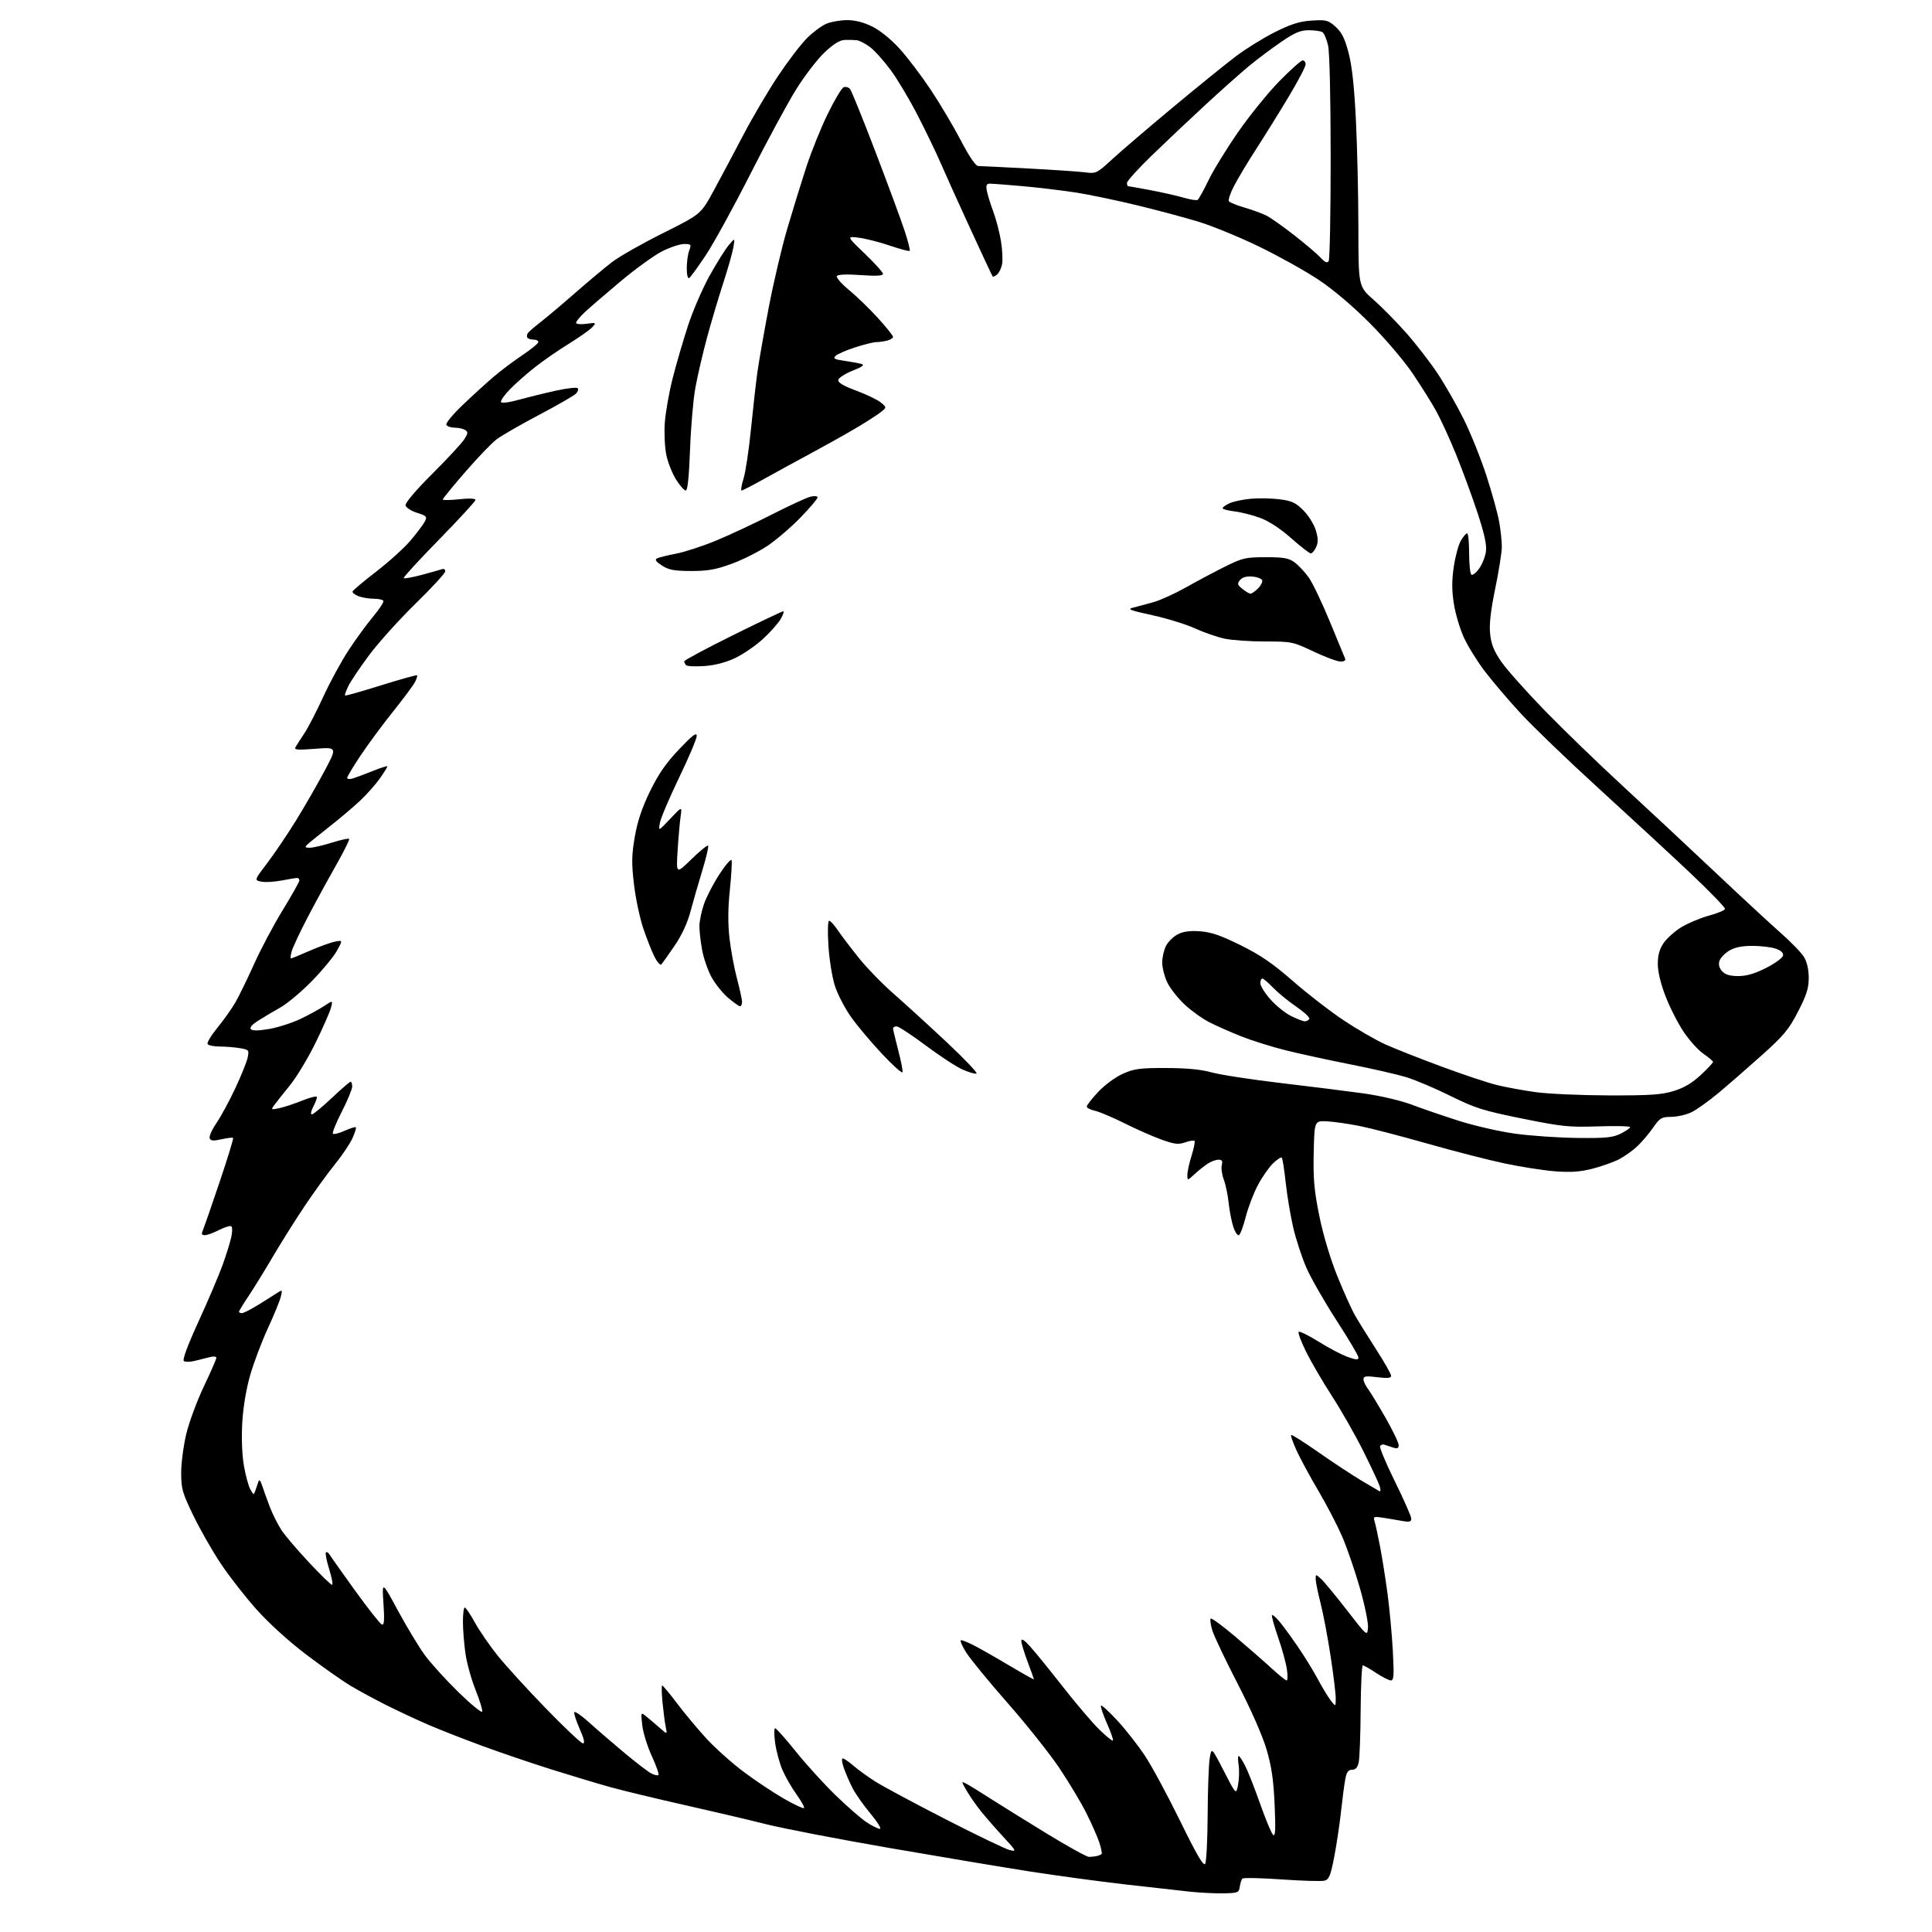 <?xml version="1.0" encoding="UTF-8" standalone="no"?>
<svg 
  version="1.1" 
  xmlns="http://www.w3.org/2000/svg" 
  xmlns:xlink="http://www.w3.org/1999/xlink" 
  xmlns:svg="http://www.w3.org/2000/svg"
  xmlns:rdf="http://www.w3.org/1999/02/22-rdf-syntax-ns#"
  xmlns:cc="http://creativecommons.org/ns#"
  xmlns:dc="http://purl.org/dc/elements/1.1/"
  viewBox="0 0 768 768"
  width="768"
  height="768"
>
<style>svg {background-color: white; }</style>"
<path stroke="none" fill="black" fill-rule="evenodd" d="M486.50,752.63C483.20,752.70 477.12,752.40 473.00,751.97C468.88,751.53 457.18,750.22 447.00,749.05C436.82,747.88 419.95,745.59 409.50,743.96C399.05,742.33 373.85,738.11 353.50,734.59C333.15,731.07 311.10,726.81 304.50,725.14C297.90,723.47 283.27,720.03 272.00,717.50C260.73,714.96 247.45,711.76 242.50,710.38C237.55,709.00 226.97,705.82 219.00,703.31C211.03,700.80 198.65,696.59 191.50,693.95C184.35,691.32 174.90,687.61 170.50,685.72C166.10,683.83 158.68,680.37 154.00,678.03C149.32,675.69 142.80,672.17 139.50,670.21C136.20,668.24 128.23,662.64 121.79,657.76C114.68,652.36 106.88,645.28 101.90,639.69C97.39,634.64 91.01,626.45 87.72,621.50C84.42,616.55 79.54,608.00 76.88,602.50C72.50,593.47 72.03,591.82 72.02,585.50C72.02,581.65 72.93,574.67 74.05,570.00C75.17,565.33 78.32,556.83 81.04,551.12C83.77,545.41 86.00,540.30 86.00,539.76C86.00,539.18 84.88,539.08 83.25,539.51C81.74,539.92 79.08,540.58 77.35,540.99C75.62,541.41 73.71,541.44 73.12,541.07C72.41,540.63 74.45,535.10 78.94,525.26C82.75,516.94 87.03,506.90 88.45,502.94C89.88,498.99 91.44,494.01 91.92,491.87C92.40,489.71 92.41,487.75 91.93,487.46C91.46,487.16 89.27,487.84 87.07,488.96C84.88,490.08 82.34,491.00 81.43,491.00C80.23,491.00 80.00,490.53 80.57,489.25C81.00,488.29 83.99,479.68 87.21,470.12C90.44,460.56 92.89,452.56 92.67,452.34C92.45,452.11 90.37,452.36 88.07,452.87C84.79,453.61 83.75,453.52 83.35,452.46C83.06,451.72 84.26,449.03 86.01,446.48C87.76,443.94 91.13,437.73 93.50,432.68C95.87,427.63 98.10,422.10 98.45,420.39C99.07,417.41 98.94,417.25 95.30,416.65C93.21,416.30 89.61,416.02 87.31,416.01C85.00,416.00 82.85,415.56 82.52,415.03C82.19,414.50 83.93,411.60 86.39,408.58C88.85,405.56 92.04,401.09 93.47,398.64C94.90,396.19 98.27,389.31 100.94,383.35C103.62,377.38 108.78,367.66 112.40,361.75C116.03,355.83 119.00,350.55 119.00,350.00C119.00,349.45 118.61,349.00 118.14,349.00C117.66,349.00 114.85,349.46 111.89,350.02C108.92,350.59 105.28,350.78 103.79,350.45C101.07,349.86 101.07,349.86 106.29,343.00C109.15,339.23 114.23,331.72 117.57,326.32C120.91,320.92 125.99,312.11 128.86,306.74C134.08,296.98 134.08,296.98 125.38,297.65C118.05,298.21 116.81,298.10 117.51,296.91C117.97,296.13 119.54,293.70 121.00,291.50C122.47,289.30 125.84,282.77 128.49,277.00C131.14,271.23 135.67,262.90 138.55,258.50C141.44,254.10 145.84,248.06 148.35,245.07C150.85,242.08 152.67,239.27 152.39,238.82C152.11,238.37 150.36,238.00 148.51,238.00C146.65,238.00 143.94,237.55 142.48,236.99C141.03,236.44 139.99,235.59 140.17,235.10C140.35,234.60 144.60,231.04 149.60,227.18C154.61,223.32 160.73,217.77 163.22,214.83C165.70,211.90 168.23,208.53 168.85,207.34C169.88,205.36 169.63,205.07 165.75,203.84C163.39,203.09 161.38,201.78 161.21,200.88C161.03,199.91 165.27,194.91 171.81,188.38C177.81,182.40 183.54,176.22 184.53,174.66C186.07,172.26 186.12,171.69 184.92,170.93C184.14,170.44 182.29,170.02 180.81,170.02C179.33,170.01 177.81,169.51 177.44,168.90C177.06,168.28 179.97,164.75 184.13,160.79C188.18,156.93 193.75,151.86 196.50,149.54C199.25,147.21 204.31,143.42 207.75,141.12C211.19,138.81 214.00,136.49 214.00,135.96C214.00,135.43 213.13,135.00 212.06,135.00C210.99,135.00 209.90,134.64 209.62,134.20C209.35,133.76 209.44,132.96 209.82,132.43C210.19,131.89 212.51,129.88 214.97,127.97C217.43,126.06 223.64,120.82 228.77,116.33C233.90,111.84 240.44,106.37 243.30,104.18C246.16,101.98 255.27,96.81 263.55,92.67C278.60,85.16 278.60,85.16 283.68,75.83C286.47,70.70 291.80,60.70 295.51,53.60C299.23,46.51 305.46,35.94 309.36,30.10C313.26,24.27 318.39,17.56 320.77,15.18C323.14,12.81 326.63,10.22 328.51,9.43C330.39,8.64 334.11,8.00 336.77,8.00C339.97,8.00 343.37,8.88 346.80,10.59C349.86,12.11 354.29,15.70 357.59,19.34C360.67,22.73 366.19,30.00 369.86,35.50C373.53,41.00 378.95,50.11 381.90,55.75C385.34,62.33 387.84,66.00 388.88,66.00C389.77,66.00 398.82,66.45 409.00,66.99C419.18,67.53 429.37,68.23 431.66,68.54C435.64,69.07 436.11,68.84 442.16,63.26C445.65,60.06 456.47,50.80 466.21,42.69C475.95,34.59 487.20,25.47 491.21,22.43C495.22,19.40 502.25,15.04 506.84,12.75C513.28,9.53 516.61,8.49 521.45,8.18C527.22,7.82 527.98,8.01 530.92,10.64C533.36,12.84 534.57,15.25 536.08,21.00C537.45,26.22 538.34,34.42 539.01,48.00C539.53,58.73 539.97,77.94 539.98,90.69C540.00,113.88 540.00,113.88 546.05,119.19C549.37,122.11 555.26,128.10 559.14,132.50C563.01,136.90 568.57,144.10 571.49,148.50C574.41,152.90 579.04,161.00 581.79,166.50C584.54,172.00 588.61,182.12 590.85,189.00C593.08,195.88 595.38,204.17 595.95,207.43C596.53,210.70 597.00,215.15 597.00,217.32C597.00,219.49 595.83,226.95 594.39,233.89C592.58,242.68 591.95,248.14 592.34,251.91C592.75,255.96 593.84,258.73 596.69,262.91C598.79,265.98 606.58,274.75 614.00,282.38C621.42,290.02 635.38,303.52 645.00,312.38C654.62,321.25 671.08,336.60 681.56,346.50C692.05,356.40 703.91,367.39 707.93,370.92C711.95,374.45 716.08,378.72 717.11,380.42C718.31,382.39 718.99,385.38 719.00,388.69C719.00,392.85 718.15,395.54 714.75,402.13C711.08,409.25 709.11,411.62 700.38,419.44C694.82,424.42 687.03,431.20 683.08,434.50C679.13,437.80 674.24,441.28 672.20,442.22C670.17,443.17 666.61,443.96 664.30,443.97C660.50,444.00 659.81,444.40 657.14,448.25C655.52,450.59 652.69,453.92 650.85,455.66C649.01,457.40 645.70,459.75 643.50,460.88C641.30,462.00 636.58,463.67 633.00,464.59C628.17,465.82 624.38,466.09 618.23,465.62C613.68,465.27 604.67,463.87 598.21,462.50C591.74,461.14 577.91,457.59 567.48,454.62C557.04,451.65 544.90,448.49 540.50,447.61C536.10,446.73 530.25,445.89 527.50,445.75C522.50,445.50 522.50,445.50 522.22,458.23C521.99,468.63 522.40,473.21 524.44,483.31C525.94,490.73 528.77,500.22 531.53,507.08C534.05,513.36 537.28,520.52 538.71,523.00C540.13,525.48 543.93,531.59 547.15,536.59C550.37,541.59 553.00,546.24 553.00,546.91C553.00,547.82 551.56,547.96 547.50,547.46C543.00,546.89 542.00,547.04 542.00,548.25C542.00,549.06 542.81,550.80 543.80,552.12C544.78,553.43 547.93,558.61 550.80,563.63C553.66,568.65 556.00,573.52 556.00,574.45C556.00,575.74 555.47,575.97 553.75,575.43C552.51,575.04 550.98,574.53 550.35,574.29C549.72,574.06 548.94,574.30 548.61,574.82C548.28,575.35 550.94,581.70 554.51,588.94C558.08,596.18 561.00,602.81 561.00,603.68C561.00,604.96 560.29,605.13 557.25,604.58C555.19,604.20 551.76,603.63 549.64,603.30C546.11,602.76 545.83,602.88 546.40,604.70C546.75,605.80 547.72,610.25 548.56,614.60C549.40,618.94 550.75,627.45 551.56,633.50C552.37,639.55 553.32,649.79 553.67,656.25C554.20,665.97 554.07,668.00 552.90,668.00C552.13,667.99 549.48,666.65 547.00,665.00C544.52,663.35 542.16,662.01 541.75,662.00C541.34,662.00 540.95,669.99 540.88,679.75C540.82,689.51 540.47,698.85 540.12,700.50C539.67,702.61 538.89,703.50 537.49,703.50C536.01,703.50 535.32,704.40 534.81,707.00C534.44,708.92 533.66,714.77 533.09,720.00C532.52,725.23 531.29,733.45 530.35,738.28C528.90,745.70 528.30,747.14 526.47,747.60C525.28,747.90 517.61,747.67 509.43,747.10C501.24,746.52 494.24,746.38 493.86,746.78C493.48,747.17 493.02,748.62 492.83,750.00C492.52,752.33 492.10,752.51 486.50,752.63zM479.07,740.92C479.56,740.14 480.01,731.40 480.06,721.50C480.11,711.60 480.47,701.48 480.87,699.00C481.60,694.50 481.60,694.50 486.49,704.00C491.38,713.50 491.38,713.50 492.15,709.50C492.58,707.30 492.68,703.81 492.38,701.75C492.07,699.69 492.08,698.00 492.39,698.00C492.70,698.00 493.88,699.80 495.00,701.99C496.12,704.19 498.80,711.00 500.96,717.14C503.12,723.27 505.42,728.79 506.07,729.39C506.97,730.24 507.12,727.47 506.69,717.50C506.26,707.66 505.49,702.31 503.50,695.51C501.90,690.05 497.38,679.77 492.00,669.33C487.11,659.87 482.57,650.30 481.90,648.06C481.23,645.82 480.94,643.72 481.27,643.40C481.59,643.07 486.03,646.34 491.13,650.65C496.23,654.97 502.71,660.64 505.55,663.25C508.38,665.86 511.04,668.00 511.46,668.00C511.88,668.00 511.92,665.96 511.55,663.47C511.17,660.98 509.59,655.24 508.02,650.72C506.45,646.20 505.38,642.29 505.63,642.04C505.88,641.79 507.21,642.91 508.57,644.54C509.94,646.17 513.22,650.65 515.86,654.50C518.50,658.35 522.10,664.20 523.86,667.50C525.62,670.80 527.94,674.62 529.01,676.00C530.96,678.50 530.96,678.50 530.98,675.17C530.99,673.34 530.07,665.78 528.94,658.36C527.81,650.94 526.01,641.45 524.94,637.27C523.87,633.10 523.00,628.78 523.00,627.69C523.00,625.72 523.03,625.72 525.11,627.60C526.27,628.64 530.89,634.23 535.36,640.00C543.50,650.50 543.50,650.50 543.80,646.99C543.96,645.06 542.49,637.91 540.53,631.10C538.57,624.29 535.40,615.10 533.48,610.67C531.55,606.24 527.31,598.09 524.04,592.55C520.77,587.02 516.91,579.88 515.45,576.69C513.99,573.49 512.99,570.67 513.24,570.43C513.48,570.19 518.36,573.27 524.09,577.28C529.81,581.28 537.42,586.31 541.00,588.44C544.58,590.57 547.89,592.53 548.36,592.79C548.83,593.04 548.88,592.18 548.48,590.88C548.08,589.57 545.17,583.32 542.01,576.99C538.86,570.66 533.25,560.80 529.55,555.08C525.85,549.36 521.20,541.40 519.21,537.38C517.22,533.36 515.89,529.78 516.24,529.43C516.59,529.07 520.19,530.84 524.22,533.36C528.26,535.88 533.46,538.60 535.78,539.42C539.14,540.61 540.00,540.65 540.00,539.62C540.00,538.90 536.09,532.29 531.31,524.91C526.53,517.53 521.14,508.12 519.33,504.00C517.53,499.88 515.17,492.68 514.08,488.00C513.00,483.32 511.65,475.28 511.09,470.12C510.53,464.96 509.83,460.49 509.53,460.19C509.22,459.89 507.67,460.90 506.07,462.43C504.47,463.97 501.76,467.85 500.05,471.06C498.34,474.27 496.16,479.96 495.21,483.70C494.26,487.44 493.04,490.73 492.50,491.00C491.95,491.27 490.94,489.78 490.25,487.67C489.56,485.56 488.74,481.29 488.41,478.17C488.09,475.05 487.22,470.87 486.47,468.88C485.73,466.89 485.37,464.30 485.68,463.13C486.10,461.51 485.78,461.00 484.34,461.00C483.30,461.00 481.33,461.74 479.97,462.65C478.61,463.56 476.26,465.45 474.75,466.84C472.00,469.37 472.00,469.37 472.00,467.02C472.00,465.73 472.76,462.28 473.68,459.35C474.60,456.42 475.13,453.79 474.84,453.51C474.56,453.22 472.88,453.49 471.11,454.11C468.43,455.05 466.88,454.87 461.70,453.00C458.29,451.78 451.68,448.86 447.00,446.52C442.32,444.18 437.04,441.94 435.25,441.55C433.46,441.16 432.00,440.41 432.00,439.88C432.00,439.35 434.04,436.73 436.54,434.06C439.09,431.34 443.35,428.19 446.29,426.87C450.84,424.83 453.03,424.53 463.50,424.55C471.71,424.57 477.45,425.12 481.68,426.30C485.08,427.24 497.45,429.15 509.18,430.53C520.91,431.91 535.67,433.76 542.00,434.64C548.58,435.56 556.71,437.45 561.00,439.06C565.12,440.62 573.56,443.51 579.74,445.49C585.93,447.47 596.05,449.80 602.24,450.65C608.44,451.50 619.58,452.27 627.00,452.35C638.36,452.48 641.09,452.21 644.25,450.64C646.31,449.61 648.00,448.45 648.00,448.05C648.00,447.65 642.26,447.52 635.25,447.75C623.66,448.13 620.92,447.85 605.05,444.64C589.50,441.49 586.39,440.51 576.55,435.63C570.47,432.62 562.54,429.26 558.92,428.16C555.30,427.07 545.18,424.76 536.42,423.03C527.66,421.30 516.09,418.77 510.70,417.41C505.31,416.05 497.52,413.60 493.39,411.96C489.26,410.32 483.60,407.82 480.81,406.40C478.02,404.99 473.56,401.80 470.91,399.32C468.26,396.84 465.17,392.91 464.04,390.59C462.92,388.27 462.00,384.69 462.00,382.63C462.00,380.58 462.68,377.58 463.52,375.97C464.35,374.35 466.45,372.30 468.18,371.41C470.38,370.27 473.04,369.91 477.06,370.20C481.42,370.51 485.30,371.85 493.15,375.73C501.07,379.65 505.96,383.00 514.00,390.03C519.77,395.08 528.86,402.10 534.19,405.64C539.52,409.18 546.91,413.44 550.61,415.12C554.31,416.80 564.35,420.77 572.93,423.94C581.50,427.12 591.44,430.43 595.01,431.31C598.58,432.19 605.55,433.47 610.50,434.15C615.45,434.83 628.50,435.41 639.50,435.44C656.03,435.48 660.52,435.17 665.36,433.68C669.45,432.43 672.69,430.50 676.11,427.30C678.80,424.79 680.98,422.45 680.96,422.11C680.94,421.78 679.22,420.32 677.13,418.88C675.05,417.44 671.49,413.50 669.24,410.12C666.98,406.74 663.76,400.40 662.07,396.02C660.15,391.04 659.00,386.24 659.00,383.18C659.00,379.76 659.68,377.29 661.27,374.93C662.52,373.08 665.66,370.25 668.26,368.64C670.86,367.04 675.78,364.96 679.19,364.02C682.60,363.09 685.54,361.89 685.72,361.35C685.90,360.81 679.62,354.32 671.77,346.91C663.92,339.50 647.56,324.39 635.42,313.32C623.28,302.25 609.33,288.83 604.42,283.50C599.51,278.17 593.07,270.59 590.09,266.66C587.11,262.72 583.41,256.72 581.86,253.31C580.31,249.91 578.53,243.88 577.92,239.92C577.10,234.62 577.09,230.73 577.91,225.24C578.52,221.13 579.79,216.47 580.73,214.89C581.66,213.30 582.78,212.00 583.22,212.00C583.65,212.00 584.00,215.57 584.00,219.94C584.00,224.31 584.42,228.14 584.92,228.45C585.43,228.77 586.83,227.65 588.02,225.96C589.22,224.28 590.42,221.24 590.69,219.20C591.05,216.56 590.04,212.03 587.18,203.39C584.97,196.73 581.12,186.30 578.63,180.21C576.14,174.12 572.64,166.52 570.87,163.32C569.09,160.12 564.91,153.45 561.58,148.50C558.17,143.45 550.69,134.66 544.51,128.45C537.63,121.56 529.93,115.04 524.00,111.11C518.77,107.64 508.20,101.75 500.50,98.02C492.80,94.28 482.00,89.85 476.50,88.16C471.00,86.48 459.91,83.51 451.85,81.57C443.79,79.62 432.99,77.37 427.85,76.56C422.71,75.76 413.32,74.62 407.00,74.05C400.68,73.48 394.66,73.01 393.64,73.00C392.15,73.00 391.87,73.56 392.27,75.75C392.54,77.26 393.70,81.02 394.84,84.09C395.97,87.16 397.36,92.49 397.91,95.92C398.46,99.36 398.66,103.47 398.34,105.06C398.02,106.65 397.13,108.48 396.36,109.12C395.58,109.76 394.79,110.11 394.60,109.89C394.41,109.68 390.43,101.17 385.75,91.00C381.07,80.83 375.79,69.12 374.01,65.00C372.24,60.88 368.12,52.33 364.87,46.00C361.61,39.67 356.76,31.52 354.07,27.87C351.39,24.23 347.69,20.11 345.85,18.72C344.01,17.32 341.60,16.09 340.50,15.98C339.40,15.86 337.24,15.82 335.69,15.88C333.79,15.96 331.20,17.59 327.69,20.92C324.84,23.63 319.75,30.27 316.40,35.67C313.04,41.08 304.87,56.19 298.24,69.25C291.61,82.32 283.65,96.81 280.55,101.47C277.45,106.12 274.49,110.20 273.96,110.53C273.40,110.87 273.00,109.24 273.00,106.62C273.00,104.15 273.44,100.98 273.98,99.57C274.89,97.16 274.76,97.00 271.95,97.00C270.29,97.00 266.37,98.30 263.22,99.89C260.07,101.48 252.54,106.93 246.50,112.00C240.45,117.07 234.04,122.60 232.25,124.30C230.46,126.00 229.00,127.81 229.00,128.33C229.00,128.85 230.82,129.02 233.08,128.72C237.03,128.19 237.10,128.23 235.44,130.07C234.49,131.11 230.29,134.08 226.11,136.66C221.92,139.24 215.80,143.48 212.50,146.09C209.20,148.70 204.76,152.63 202.64,154.82C200.51,157.02 198.94,159.26 199.14,159.80C199.35,160.38 202.30,160.01 206.50,158.85C210.35,157.79 216.96,156.17 221.20,155.25C225.43,154.32 229.23,153.90 229.64,154.31C230.05,154.71 229.72,155.71 228.92,156.51C228.12,157.31 221.47,161.13 214.15,165.00C206.83,168.86 199.26,173.22 197.34,174.69C195.41,176.16 189.82,181.99 184.92,187.65C180.01,193.31 176.00,198.21 176.00,198.55C176.00,198.88 178.93,198.85 182.50,198.46C186.51,198.03 189.00,198.14 189.00,198.74C189.00,199.27 182.47,206.37 174.50,214.52C166.52,222.66 160.22,229.55 160.48,229.82C160.75,230.09 164.02,229.49 167.74,228.50C171.46,227.51 175.06,226.49 175.75,226.24C176.44,225.99 177.00,226.38 177.00,227.10C177.00,227.82 171.68,233.61 165.18,239.96C158.68,246.31 150.36,255.55 146.68,260.50C143.00,265.45 139.28,271.00 138.41,272.83C137.54,274.66 136.98,276.31 137.16,276.48C137.35,276.66 143.78,274.84 151.45,272.44C159.13,270.04 165.57,268.24 165.78,268.45C165.99,268.66 165.61,269.88 164.95,271.16C164.28,272.45 160.37,277.70 156.27,282.83C152.16,287.96 146.37,295.80 143.40,300.23C140.43,304.67 138.00,308.72 138.00,309.22C138.00,309.72 139.01,309.83 140.25,309.45C141.49,309.07 145.09,307.72 148.25,306.45C151.41,305.18 154.00,304.37 154.00,304.64C154.00,304.91 152.69,307.02 151.09,309.32C149.49,311.62 146.00,315.57 143.34,318.10C140.68,320.63 135.12,325.34 131.00,328.57C126.88,331.79 122.91,335.01 122.18,335.71C121.09,336.77 121.27,337.00 123.18,336.99C124.46,336.98 128.38,336.07 131.90,334.97C135.42,333.87 138.52,333.19 138.79,333.46C139.06,333.73 136.65,338.57 133.44,344.22C130.22,349.88 125.16,359.16 122.19,364.85C119.23,370.55 116.43,376.51 115.97,378.10C115.51,379.70 115.37,381.00 115.65,381.00C115.93,381.00 119.26,379.64 123.04,377.98C126.81,376.33 131.35,374.68 133.10,374.33C136.30,373.69 136.30,373.69 133.90,378.00C132.58,380.37 128.12,385.75 124.00,389.97C119.88,394.19 114.25,398.91 111.50,400.46C108.75,402.01 104.76,404.38 102.64,405.73C100.12,407.33 99.12,408.52 99.76,409.16C100.40,409.80 102.95,409.74 107.12,409.01C110.63,408.39 116.20,406.59 119.50,405.01C122.80,403.43 127.03,401.12 128.91,399.87C132.32,397.60 132.32,397.60 131.58,400.55C131.17,402.17 128.42,408.45 125.45,414.50C122.49,420.55 117.91,428.15 115.28,431.39C112.65,434.62 109.85,438.17 109.05,439.26C107.65,441.17 107.73,441.22 111.05,440.51C112.95,440.10 117.09,438.73 120.25,437.46C123.41,436.18 126.00,435.58 126.00,436.12C126.00,436.66 125.31,438.43 124.47,440.05C123.63,441.69 123.40,443.00 123.96,443.00C124.51,443.00 128.06,440.07 131.85,436.50C135.64,432.92 139.03,430.00 139.37,430.00C139.72,430.00 140.00,430.87 140.00,431.92C140.00,432.98 138.13,437.49 135.85,441.94C133.57,446.39 131.99,450.32 132.34,450.67C132.69,451.02 134.79,450.50 137.00,449.50C139.21,448.50 141.21,447.88 141.45,448.12C141.69,448.35 141.07,450.34 140.08,452.52C139.08,454.71 135.90,459.43 133.01,463.00C130.12,466.57 124.74,474.00 121.06,479.50C117.38,485.00 111.72,494.00 108.49,499.50C105.26,505.00 100.90,512.06 98.81,515.20C96.71,518.33 95.00,521.14 95.00,521.45C95.00,521.75 95.51,522.00 96.14,522.00C96.77,522.00 99.58,520.59 102.39,518.86C105.20,517.13 108.59,515.00 109.91,514.13C112.31,512.57 112.32,512.58 111.61,515.53C111.21,517.16 108.91,522.77 106.49,528.00C104.08,533.23 100.93,541.55 99.49,546.50C97.87,552.12 96.67,559.26 96.31,565.50C95.96,571.50 96.21,578.30 96.93,582.50C97.59,586.35 98.74,590.62 99.49,592.00C100.79,594.37 100.89,594.40 101.52,592.50C101.89,591.40 102.43,589.83 102.71,589.00C103.06,587.99 103.55,588.49 104.19,590.50C104.72,592.15 106.10,595.98 107.25,599.00C108.41,602.02 110.57,606.30 112.06,608.50C113.56,610.70 118.47,616.44 122.98,621.25C127.49,626.06 131.54,630.00 131.99,630.00C132.43,630.00 131.93,627.23 130.88,623.85C129.82,620.47 129.23,617.44 129.56,617.11C129.88,616.78 130.55,617.19 131.04,618.01C131.53,618.83 136.12,625.32 141.25,632.43C146.38,639.54 151.13,645.54 151.80,645.77C152.73,646.08 152.88,644.07 152.43,637.34C151.84,628.50 151.84,628.50 158.18,640.23C161.67,646.68 166.45,654.60 168.80,657.84C171.15,661.07 177.18,667.72 182.19,672.61C187.20,677.50 191.48,681.01 191.68,680.40C191.89,679.80 190.70,675.92 189.04,671.77C187.38,667.62 185.58,661.14 185.03,657.36C184.49,653.59 184.03,647.91 184.02,644.75C184.01,641.59 184.34,639.01 184.75,639.01C185.16,639.02 186.97,641.69 188.76,644.96C190.55,648.22 194.66,654.18 197.89,658.20C201.11,662.21 209.77,671.70 217.13,679.27C224.48,686.85 231.06,693.04 231.74,693.02C232.58,693.01 232.16,691.17 230.46,687.32C229.08,684.20 228.10,681.20 228.28,680.66C228.46,680.11 231.06,681.88 234.06,684.58C237.05,687.29 243.32,692.70 248.00,696.61C252.68,700.52 257.55,704.27 258.84,704.94C260.12,705.61 261.43,705.91 261.74,705.59C262.05,705.28 260.87,701.91 259.12,698.10C257.36,694.30 255.65,688.78 255.31,685.84C254.70,680.50 254.70,680.50 257.10,682.47C258.42,683.56 260.80,685.58 262.38,686.97C265.26,689.50 265.26,689.50 264.64,686.50C264.29,684.85 263.72,680.46 263.36,676.75C263.00,673.04 262.95,670.00 263.23,670.00C263.52,670.00 266.23,673.26 269.25,677.25C272.26,681.24 277.53,687.54 280.95,691.25C284.38,694.96 290.98,700.86 295.64,704.35C300.29,707.84 307.47,712.63 311.58,714.98C315.70,717.34 319.31,719.02 319.60,718.73C319.90,718.44 318.55,715.99 316.62,713.30C314.68,710.61 312.16,706.21 311.01,703.53C309.87,700.85 308.57,696.04 308.13,692.83C307.69,689.62 307.69,687.00 308.12,687.00C308.56,687.00 312.26,691.16 316.35,696.25C320.44,701.34 327.54,709.16 332.14,713.62C336.74,718.09 342.29,722.93 344.48,724.37C346.67,725.82 349.05,727.00 349.77,727.00C350.49,727.00 348.80,724.27 346.02,720.93C343.24,717.59 340.03,713.02 338.89,710.78C337.74,708.53 336.19,704.96 335.45,702.85C334.70,700.73 334.50,699.00 335.01,699.00C335.52,699.00 337.41,700.29 339.22,701.87C341.02,703.44 344.98,706.30 348.00,708.22C351.02,710.14 363.62,716.90 376.00,723.24C388.38,729.58 399.81,735.07 401.41,735.44C404.18,736.09 404.04,735.82 398.84,730.19C395.82,726.93 391.78,722.29 389.85,719.88C387.92,717.47 385.38,713.80 384.19,711.72C382.04,707.95 382.04,707.95 384.27,709.14C385.50,709.80 389.65,712.36 393.50,714.83C397.35,717.30 407.42,723.56 415.87,728.73C424.33,733.91 431.98,738.14 432.87,738.14C433.77,738.14 435.18,737.99 436.00,737.80C436.82,737.61 437.68,737.24 437.91,736.98C438.14,736.72 437.74,734.70 437.02,732.50C436.31,730.30 434.01,725.08 431.92,720.90C429.84,716.72 424.99,708.62 421.16,702.90C417.33,697.18 408.06,685.52 400.57,677.00C393.07,668.48 385.61,659.36 383.98,656.75C382.35,654.14 381.48,652.00 382.05,652.00C382.62,652.00 384.93,652.95 387.20,654.10C389.47,655.26 395.75,658.83 401.16,662.05C406.57,665.26 411.00,667.74 411.00,667.56C411.00,667.38 409.88,664.25 408.50,660.60C407.12,656.94 406.00,653.21 406.00,652.30C406.00,651.18 407.16,651.92 409.55,654.57C411.51,656.73 417.33,663.90 422.49,670.50C427.65,677.10 434.14,684.72 436.91,687.44C439.69,690.16 442.16,692.17 442.41,691.92C442.66,691.67 441.57,688.56 440.00,685.00C438.43,681.44 437.38,678.30 437.67,678.02C437.97,677.73 440.91,680.42 444.21,684.00C447.51,687.58 452.44,693.88 455.17,698.00C457.90,702.12 464.19,713.79 469.15,723.92C475.67,737.24 478.42,741.95 479.07,740.92zM358.76,426.23C358.57,426.78 354.94,423.52 350.68,418.99C346.41,414.46 340.87,407.87 338.35,404.34C335.83,400.80 332.89,395.12 331.83,391.71C330.76,388.29 329.62,381.11 329.30,375.75C328.95,370.19 329.08,366.00 329.60,366.01C330.09,366.01 331.62,367.68 333.00,369.72C334.38,371.77 338.10,376.68 341.28,380.65C344.45,384.62 350.75,391.11 355.28,395.07C359.80,399.03 369.30,407.70 376.38,414.34C383.46,420.98 388.77,426.58 388.18,426.77C387.58,426.97 385.08,426.24 382.61,425.15C380.14,424.06 373.56,419.75 367.98,415.58C362.40,411.41 357.20,408.00 356.42,408.00C355.64,408.00 355.00,408.37 355.00,408.81C355.00,409.26 355.92,413.14 357.04,417.43C358.17,421.72 358.94,425.68 358.76,426.23zM518.69,406.00C519.35,406.00 520.14,405.57 520.47,405.05C520.79,404.53 518.45,402.33 515.28,400.16C512.10,397.98 507.95,394.58 506.05,392.60C504.16,390.62 502.25,389.00 501.80,389.00C501.36,389.00 501.00,389.84 501.00,390.86C501.00,391.88 502.79,394.76 504.99,397.25C507.18,399.74 510.89,402.73 513.24,403.89C515.58,405.05 518.04,406.00 518.69,406.00zM294.18,400.00C293.73,400.00 291.58,398.47 289.40,396.61C287.22,394.74 284.25,391.03 282.80,388.36C281.36,385.69 279.68,380.83 279.09,377.57C278.49,374.30 278.01,370.03 278.03,368.07C278.05,366.10 278.86,362.19 279.84,359.37C280.82,356.54 283.59,351.19 286.01,347.48C288.43,343.77 290.59,341.28 290.82,341.95C291.04,342.62 290.72,347.97 290.12,353.83C289.36,361.13 289.32,367.18 289.99,373.00C290.53,377.68 291.86,384.88 292.96,389.00C294.06,393.13 294.96,397.29 294.98,398.25C294.99,399.21 294.63,400.00 294.18,400.00zM691.00,388.00C694.32,388.00 697.57,387.05 702.09,384.75C705.60,382.96 708.62,380.76 708.79,379.87C709.00,378.79 708.01,377.85 705.90,377.12C704.14,376.50 699.96,376.00 696.60,376.00C692.34,376.01 689.55,376.59 687.34,377.93C685.60,378.99 683.87,380.83 683.50,382.00C683.05,383.40 683.42,384.81 684.56,386.07C685.82,387.45 687.64,388.00 691.00,388.00zM262.92,383.37C262.50,383.85 261.27,382.50 260.19,380.37C259.10,378.24 257.08,373.11 255.69,368.98C254.30,364.84 252.64,356.93 252.00,351.41C251.03,343.07 251.09,339.88 252.34,332.64C253.40,326.50 255.18,321.16 258.37,314.60C261.73,307.71 264.72,303.37 269.91,297.90C275.20,292.31 276.93,290.99 276.96,292.50C276.99,293.60 273.86,301.02 270.01,309.00C266.16,316.98 262.71,325.07 262.35,327.00C261.68,330.50 261.68,330.50 266.41,325.50C271.14,320.50 271.14,320.50 270.56,324.50C270.24,326.70 269.70,332.77 269.37,338.00C268.76,347.50 268.76,347.50 274.85,341.56C278.20,338.29 281.19,335.86 281.48,336.15C281.78,336.45 280.73,340.92 279.16,346.09C277.58,351.27 275.46,358.65 274.43,362.50C273.24,366.99 270.98,371.83 268.12,376.00C265.67,379.57 263.33,382.89 262.92,383.37zM280.00,264.76C276.43,265.01 273.16,264.86 272.75,264.44C272.34,264.01 272.00,263.31 272.00,262.88C272.00,262.45 280.68,257.80 291.28,252.55C301.88,247.30 310.91,243.00 311.34,243.00C311.76,243.00 311.30,244.40 310.31,246.11C309.31,247.81 306.14,251.38 303.25,254.03C300.36,256.69 295.41,260.08 292.25,261.58C288.51,263.35 284.23,264.46 280.00,264.76zM532.86,262.97C531.56,262.96 526.73,261.16 522.12,258.97C513.96,255.10 513.46,255.00 502.92,255.00C496.97,255.00 489.71,254.50 486.80,253.88C483.88,253.26 478.57,251.42 475.00,249.79C471.43,248.16 463.77,245.79 458.00,244.54C449.05,242.59 447.94,242.15 450.50,241.52C452.15,241.11 455.75,240.15 458.50,239.38C461.25,238.61 467.10,235.94 471.50,233.46C475.90,230.98 482.88,227.27 487.00,225.22C493.92,221.79 495.17,221.50 503.17,221.50C510.41,221.50 512.31,221.85 514.67,223.59C516.23,224.75 518.75,227.45 520.28,229.61C521.80,231.77 525.55,239.60 528.60,247.02C531.65,254.43 534.39,261.06 534.68,261.75C535.02,262.55 534.37,262.99 532.86,262.97zM497.11,236.00C497.60,236.00 498.93,235.07 500.06,233.94C501.20,232.80 501.95,231.34 501.74,230.69C501.52,230.03 499.77,229.36 497.84,229.20C495.50,229.00 493.87,229.45 492.95,230.56C491.74,232.01 491.87,232.47 493.89,234.11C495.17,235.15 496.62,236.00 497.11,236.00zM274.72,226.98C268.05,226.97 265.87,226.56 263.16,224.83C260.76,223.29 260.19,222.48 261.16,221.98C261.90,221.60 265.32,220.74 268.76,220.09C272.20,219.43 279.40,217.08 284.76,214.85C290.12,212.63 300.12,207.94 307.00,204.44C313.88,200.93 320.74,197.77 322.25,197.42C323.78,197.07 325.00,197.21 325.00,197.74C325.00,198.27 321.96,201.84 318.25,205.68C314.54,209.52 308.64,214.59 305.15,216.94C301.65,219.29 295.23,222.52 290.87,224.11C284.50,226.43 281.32,227.00 274.72,226.98zM521.07,220.00C520.53,220.00 517.05,217.29 513.32,213.99C509.09,210.23 504.48,207.20 501.04,205.91C498.00,204.78 493.38,203.60 490.76,203.29C488.14,202.98 486.00,202.41 486.00,202.02C486.00,201.64 487.24,200.75 488.75,200.05C490.26,199.36 494.04,198.55 497.14,198.26C500.24,197.98 505.40,198.07 508.61,198.47C513.49,199.08 515.03,199.79 518.11,202.87C520.13,204.90 522.35,208.45 523.05,210.78C524.01,213.99 524.05,215.60 523.18,217.50C522.55,218.88 521.60,220.00 521.07,220.00zM272.60,195.00C272.00,195.00 270.28,193.06 268.78,190.69C267.29,188.33 265.54,183.96 264.90,180.98C264.26,177.99 263.98,172.22 264.27,168.04C264.57,163.89 265.98,155.90 267.42,150.27C268.85,144.64 271.60,135.24 273.52,129.38C275.43,123.52 279.28,114.63 282.07,109.61C284.85,104.60 288.26,99.15 289.65,97.50C292.18,94.50 292.18,94.50 291.53,98.31C291.18,100.41 289.32,106.93 287.41,112.81C285.49,118.69 282.58,128.52 280.93,134.65C279.29,140.79 277.25,149.56 276.42,154.15C275.58,158.74 274.62,169.81 274.30,178.75C273.90,189.56 273.34,195.00 272.60,195.00zM294.80,194.99C294.41,194.99 294.76,192.86 295.57,190.25C296.38,187.64 297.71,178.75 298.53,170.50C299.36,162.25 300.50,152.12 301.07,148.00C301.64,143.88 303.66,132.36 305.55,122.41C307.45,112.46 310.77,98.29 312.95,90.91C315.12,83.53 318.51,72.55 320.48,66.50C322.45,60.45 326.28,50.94 328.99,45.37C331.70,39.80 334.58,34.99 335.38,34.68C336.19,34.37 337.33,34.69 337.91,35.39C338.49,36.09 343.07,47.42 348.10,60.58C353.13,73.74 358.32,87.82 359.65,91.89C360.98,95.95 361.86,99.47 361.61,99.72C361.36,99.97 357.86,99.05 353.83,97.67C349.80,96.29 344.25,94.87 341.50,94.51C336.50,93.86 336.50,93.86 343.75,100.82C347.74,104.64 351.00,108.27 351.00,108.87C351.00,109.64 348.32,109.79 342.15,109.35C336.49,108.95 333.06,109.09 332.66,109.75C332.31,110.31 334.50,112.81 337.53,115.31C340.56,117.81 345.73,122.82 349.02,126.44C352.31,130.07 355.00,133.43 355.00,133.90C355.00,134.38 353.99,135.04 352.75,135.37C351.51,135.70 349.56,135.98 348.42,135.99C347.27,135.99 343.44,136.94 339.92,138.08C336.39,139.23 332.90,140.74 332.16,141.45C331.06,142.52 331.68,142.87 335.66,143.43C338.32,143.81 341.35,144.36 342.39,144.67C343.80,145.08 342.91,145.77 338.90,147.36C335.94,148.54 333.40,150.19 333.24,151.02C333.03,152.08 335.18,153.36 340.41,155.30C344.52,156.83 348.92,158.96 350.19,160.03C352.50,161.97 352.50,161.97 350.00,163.93C348.62,165.01 344.12,167.89 340.00,170.33C335.88,172.77 327.77,177.30 322.00,180.40C316.23,183.50 307.90,188.05 303.50,190.51C299.10,192.96 295.18,194.98 294.80,194.99zM528.17,103.76C528.61,103.07 528.97,84.50 528.96,62.50C528.95,38.62 528.54,20.70 527.92,18.02C527.35,15.56 526.35,13.21 525.69,12.79C525.04,12.37 522.62,12.02 520.31,12.02C516.96,12.00 514.77,12.93 509.31,16.64C505.57,19.20 499.80,23.52 496.50,26.25C493.20,28.97 485.32,35.99 479.00,41.83C472.68,47.67 463.11,56.71 457.75,61.91C452.39,67.12 448.00,71.97 448.00,72.69C448.00,73.41 448.18,74.00 448.39,74.00C448.60,74.00 452.54,74.70 457.14,75.56C461.74,76.42 467.69,77.76 470.37,78.54C473.05,79.33 475.61,79.74 476.06,79.46C476.51,79.18 478.45,75.70 480.36,71.73C482.27,67.75 487.59,59.10 492.17,52.50C496.75,45.90 504.14,36.79 508.59,32.25C513.05,27.71 517.21,24.00 517.84,24.00C518.48,24.00 519.00,24.72 519.00,25.61C519.00,26.49 515.99,32.23 512.32,38.36C508.65,44.49 502.78,53.93 499.29,59.34C495.80,64.75 491.81,71.41 490.44,74.13C489.06,76.85 488.18,79.48 488.48,79.97C488.79,80.47 491.61,81.62 494.76,82.53C497.90,83.45 501.83,84.89 503.49,85.73C505.14,86.58 510.10,90.08 514.50,93.52C518.90,96.96 523.60,100.95 524.93,102.40C526.74,104.34 527.58,104.69 528.17,103.76z" />

</svg>